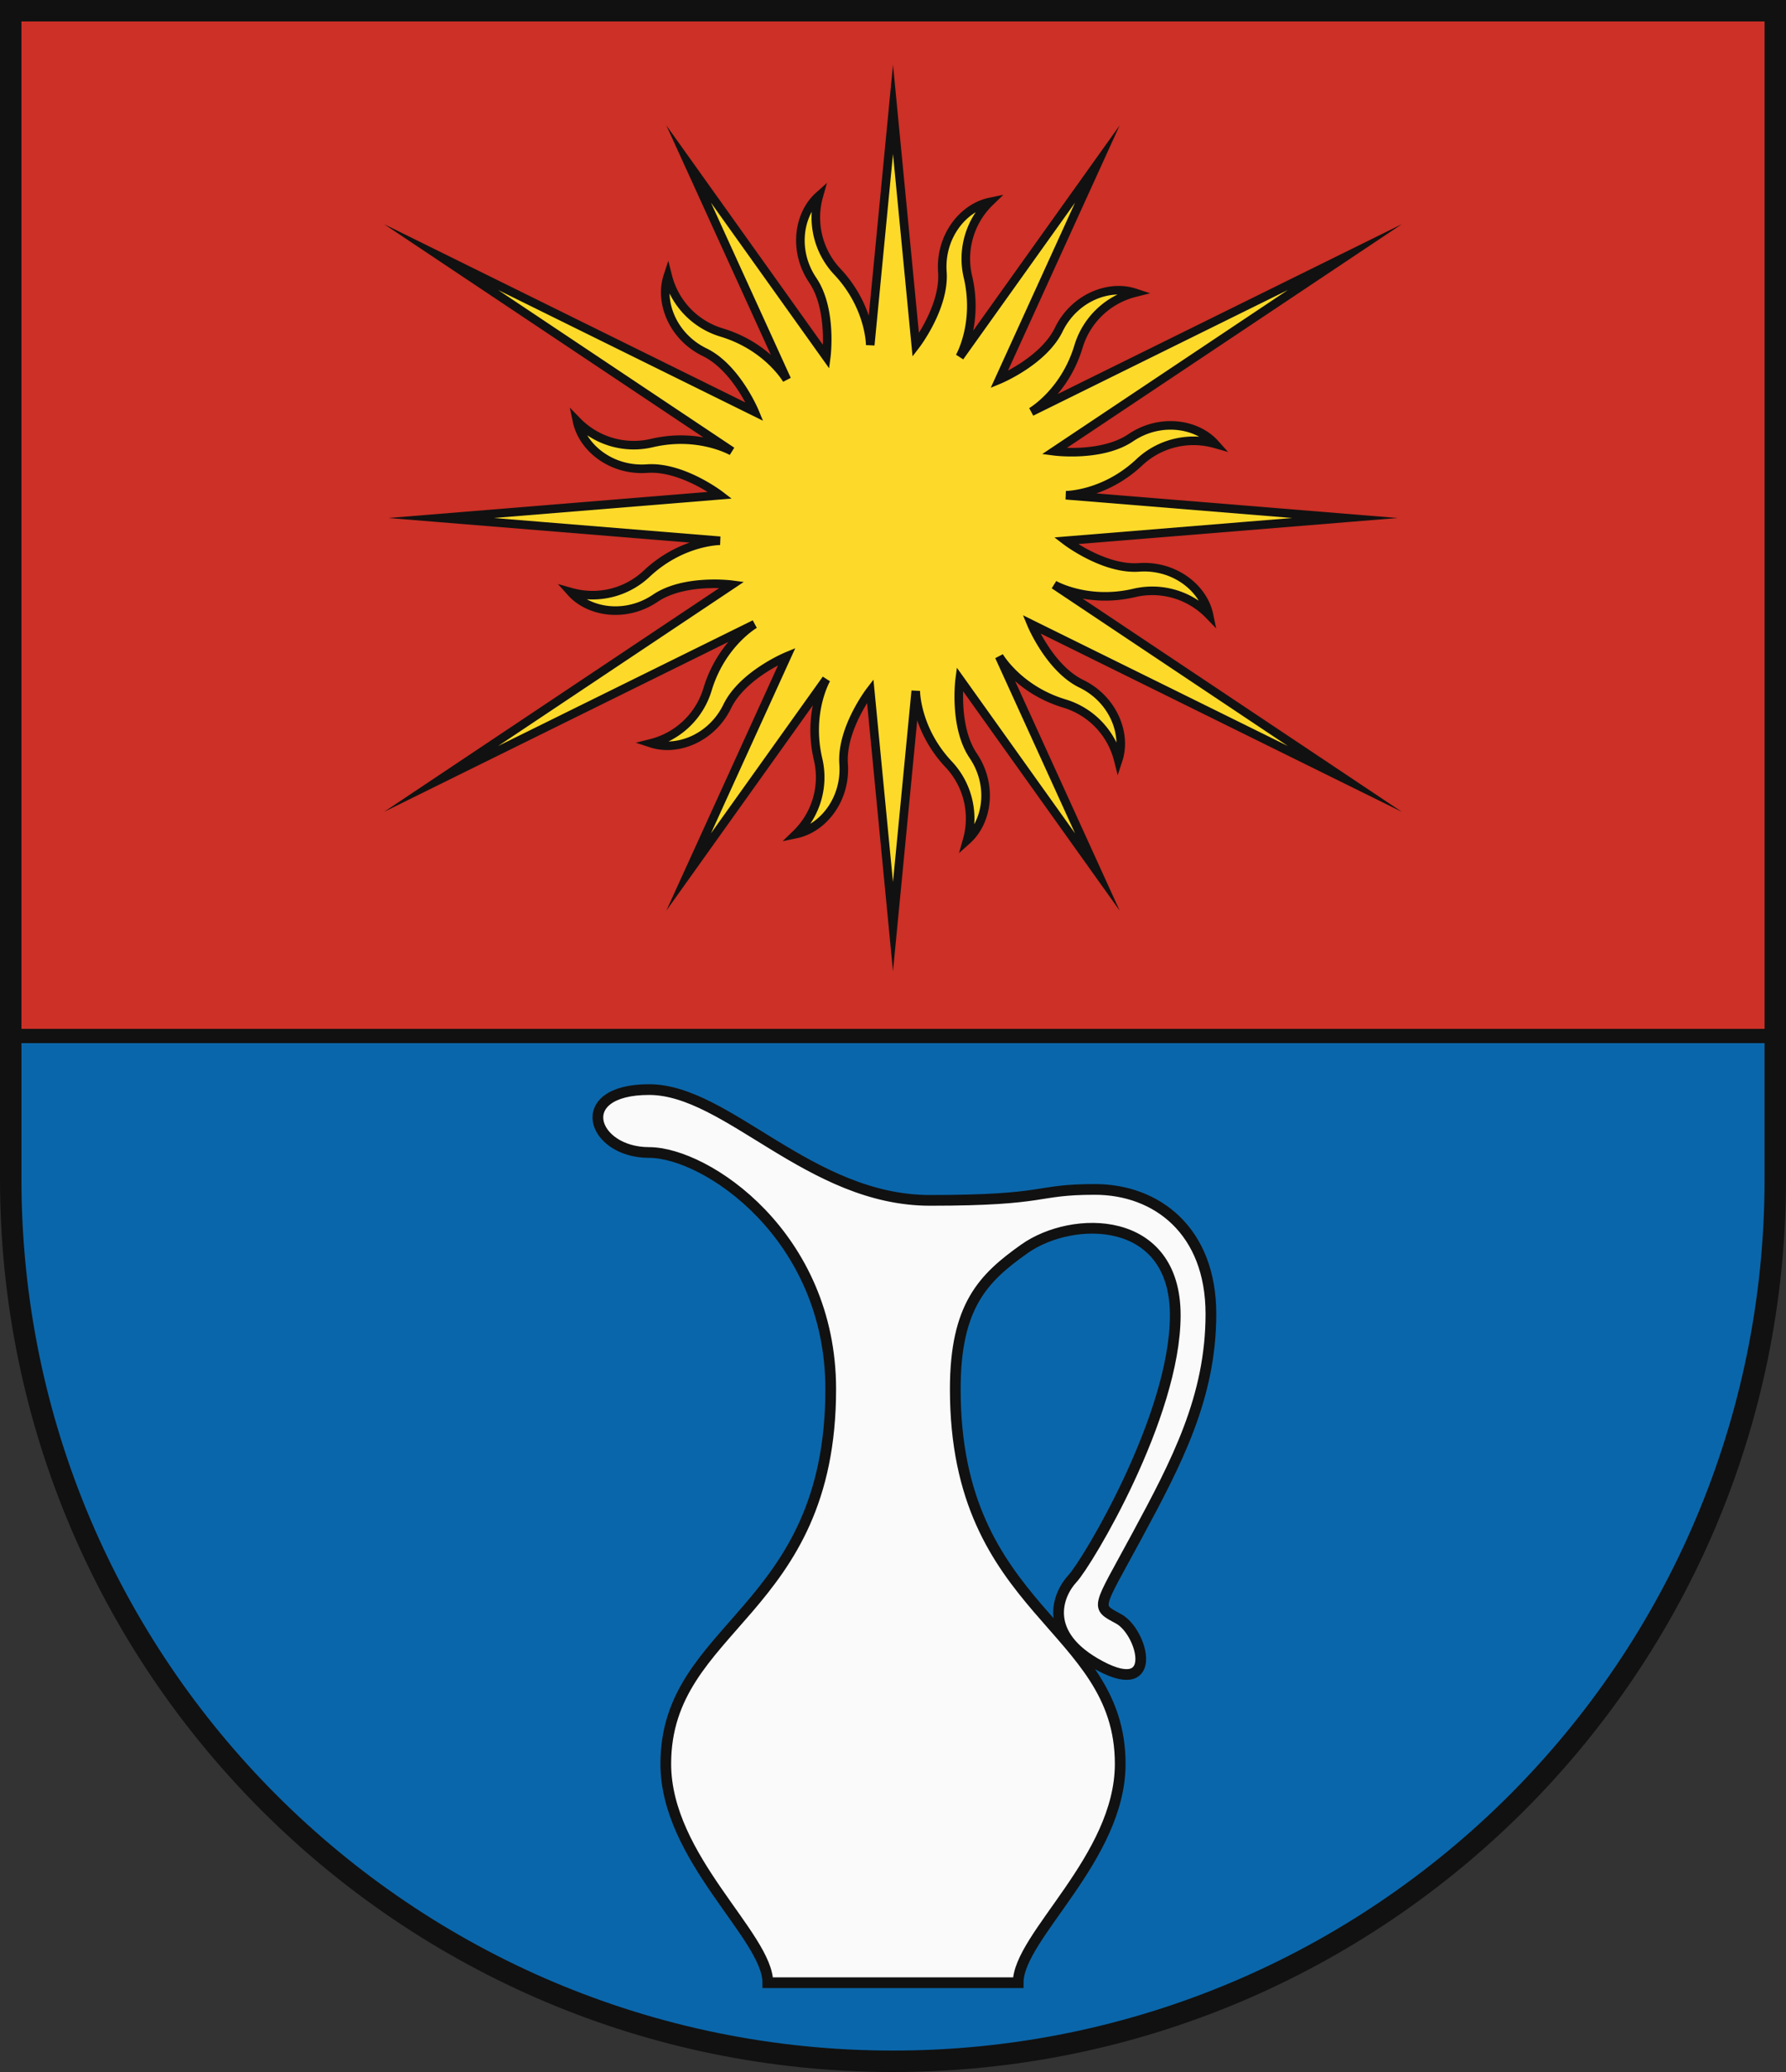 <?xml version="1.0" encoding="UTF-8"?>
<svg xmlns="http://www.w3.org/2000/svg" xmlns:xlink="http://www.w3.org/1999/xlink" width="500" height="580" viewBox="0 0 500 580">
  <rect x="0" y="0" width="500" height="580" fill="#333333" stroke="none"/>
  <defs>
    <clipPath id="clip-path">
      <use xlink:href="#border"/>
    </clipPath>
  </defs>
  <title>Coat of Arms of Starý Smokovec</title>
  <g id="field" clip-path="url(#clip-path)" stroke="#111" stroke-width="4">
    <rect width="500" height="580" fill="#0a66aa"/>
    <rect width="500" height="290" fill="#cc3026"/>
  </g>
  <g id="coa" stroke="#111" stroke-width="3">
    <path d="M267.435,388.844c0,62.787,46.174,65.85,46.174,104.9,0,26.417-28.566,48.239-28.566,61.256H214.957c0-13.017-28.566-34.839-28.566-61.256,0-39.05,46.174-42.113,46.174-104.9,0-42.879-34.826-66.233-50.869-66.233S159.783,305,181.7,305s45,31.011,78.652,31.011,28.956-3.063,46.174-3.063S339,344.433,339,367.787,329.413,409.326,318.261,430s-11.739,19.525-5.087,23.162,11.543,22.014-5.087,13.209-11.935-20.1-7.826-24.5,28.761-45.439,28.761-73.7-28.761-28.139-42.261-18.568C275.334,357.7,267.435,365.49,267.435,388.844Z" fill="#fafafa"/>
    <path d="M295.1,163.682s9.273,5.351,22.333,2.314a22.109,22.109,0,0,1,21.019,6.1c-1.578-7.532-9.732-13.974-19.584-13.271s-20.47-7.45-20.47-7.45L376.5,145l-78.1-6.372s10.707,0,20.5-9.163a22.112,22.112,0,0,1,21.252-5.229c-5.133-5.734-15.416-7.235-23.6-1.7s-21.452,3.783-21.452,3.783l81.4-54.353-87.77,43.317S298,109.926,301.9,97.1a22.111,22.111,0,0,1,15.791-15.155c-7.313-2.4-16.969,1.442-21.286,10.325s-16.687,14-16.687,14L307.2,45.927,268.682,99.9s5.351-9.273,2.314-22.333a22.11,22.11,0,0,1,6.1-21.019c-7.532,1.578-13.974,9.732-13.271,19.584s-7.45,20.47-7.45,20.47L250,30.6l-6.372,66s0-10.707-9.163-20.5a22.112,22.112,0,0,1-5.229-21.252c-5.734,5.133-7.235,15.416-1.7,23.6S231.318,99.9,231.318,99.9L192.8,45.927l27.482,60.343S214.927,97,202.1,93.1a22.111,22.111,0,0,1-15.155-15.791c-2.4,7.313,1.442,16.969,10.325,21.286s14,16.687,14,16.687L123.5,71.965l81.4,54.353s-9.273-5.351-22.333-2.314a22.109,22.109,0,0,1-21.019-6.1c1.578,7.532,9.732,13.974,19.584,13.271s20.47,7.45,20.47,7.45L123.5,145l78.1,6.372s-10.707,0-20.5,9.163a22.112,22.112,0,0,1-21.252,5.229c5.133,5.734,15.416,7.235,23.6,1.7s21.452-3.783,21.452-3.783l-81.4,54.353,87.77-43.317S202,180.074,198.1,192.9a22.111,22.111,0,0,1-15.791,15.155c7.313,2.4,16.969-1.442,21.286-10.325s16.687-14,16.687-14L192.8,244.073,231.318,190.1s-5.351,9.273-2.314,22.333a22.11,22.11,0,0,1-6.1,21.019c7.532-1.578,13.974-9.732,13.271-19.584s7.45-20.47,7.45-20.47l6.372,66,6.372-66s0,10.707,9.163,20.5a22.112,22.112,0,0,1,5.229,21.252c5.734-5.133,7.235-15.416,1.7-23.6s-3.783-21.452-3.783-21.452L307.2,244.073,279.718,183.73S285.073,193,297.9,196.9a22.111,22.111,0,0,1,15.155,15.791c2.4-7.313-1.442-16.969-10.325-21.286s-14-16.687-14-16.687l87.77,43.317Z" fill="#fdda2a" stroke-miterlimit="20" stroke-width="2.4"/>
  </g>
  <path id="border" d="M497,330V3H3V330C3,466.414,113.586,577,250,577S497,466.414,497,330Z" fill="none" stroke="#111" stroke-width="6"/>
</svg>
